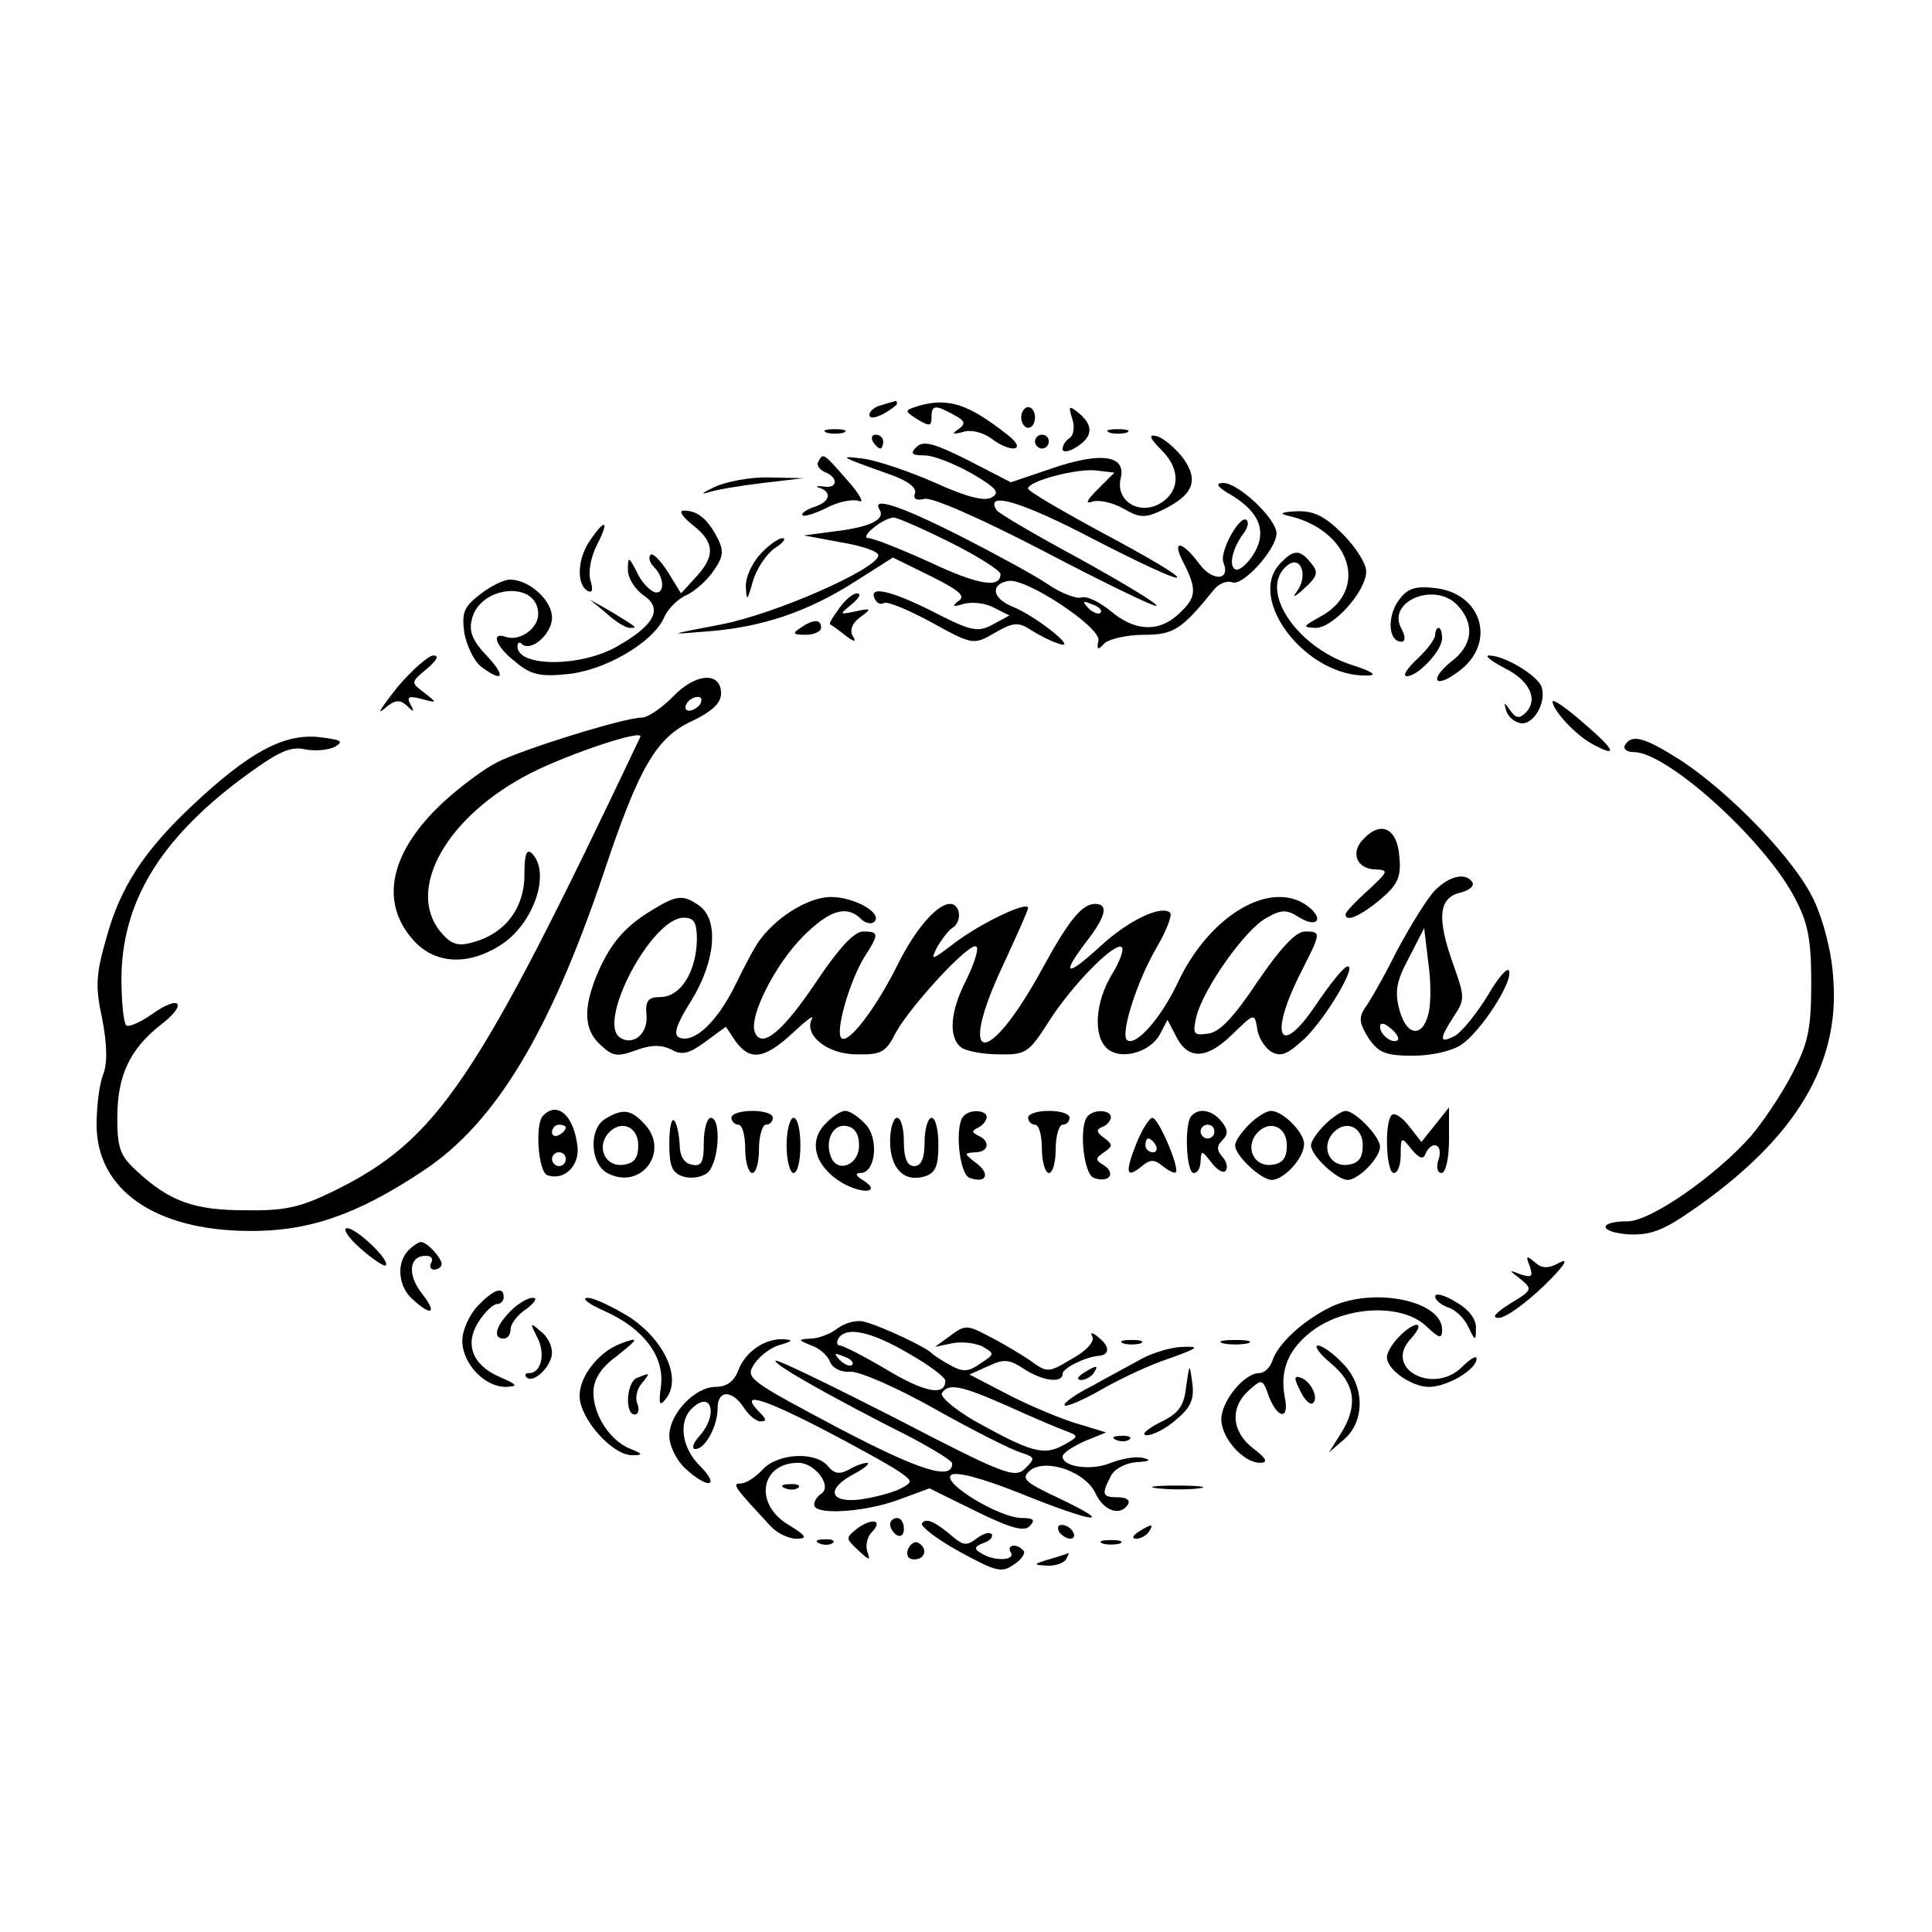 <?xml version="1.0" standalone="no"?>
<!DOCTYPE svg PUBLIC "-//W3C//DTD SVG 20010904//EN"
 "http://www.w3.org/TR/2001/REC-SVG-20010904/DTD/svg10.dtd">
<svg version="1.0" xmlns="http://www.w3.org/2000/svg"
 width="280pt" height="280pt" viewBox="0 0 280 280"
 preserveAspectRatio="xMidYMid meet">
<g transform="translate(0,280) scale(0.1,-0.1)"
fill="#000000" stroke="none">
<path d="M1278 2213 c-10 -2 -18 -9 -18 -14 0 -6 8 -5 20 1 11 6 20 13 20 15
0 3 -1 4 -2 4 -2 -1 -11 -3 -20 -6z"/>
<path d="M1332 2212 c-22 -7 -22 -7 -2 -20 17 -10 20 -10 20 3 0 18 5 19 32 4
17 -9 18 -13 7 -21 -10 -7 -9 -8 7 -4 11 4 29 -1 40 -9 30 -23 54 -18 24 5
-56 44 -85 54 -128 42z"/>
<path d="M1480 2195 c0 -8 5 -15 10 -15 6 0 10 7 10 15 0 8 -4 15 -10 15 -5 0
-10 -7 -10 -15z"/>
<path d="M1554 2193 c4 -12 2 -24 -4 -28 -5 -3 -10 -10 -10 -16 0 -5 9 -4 20
3 24 15 25 31 4 49 -15 12 -16 11 -10 -8z"/>
<path d="M1198 2173 c6 -2 18 -2 25 0 6 3 1 5 -13 5 -14 0 -19 -2 -12 -5z"/>
<path d="M1608 2173 c6 -2 18 -2 25 0 6 3 1 5 -13 5 -14 0 -19 -2 -12 -5z"/>
<path d="M1265 2160 c3 -5 8 -10 11 -10 2 0 4 5 4 10 0 6 -5 10 -11 10 -5 0
-7 -4 -4 -10z"/>
<path d="M1500 2160 c0 -5 5 -10 10 -10 6 0 10 5 10 10 0 6 -4 10 -10 10 -5 0
-10 -4 -10 -10z"/>
<path d="M1684 2147 c28 -28 26 -61 -5 -78 -30 -15 -62 6 -55 37 9 34 -27 40
-100 15 l-59 -20 -62 32 c-50 25 -65 29 -75 19 -9 -9 -7 -12 12 -12 13 0 43
-12 68 -26 36 -21 42 -28 29 -35 -10 -6 -37 1 -81 21 -36 16 -83 32 -103 35
-39 5 -38 4 35 -22 27 -9 41 -20 38 -28 -3 -8 2 -11 14 -8 10 3 83 -29 175
-77 86 -45 158 -80 161 -78 2 3 -48 33 -111 68 -63 34 -118 66 -121 71 -17 28
37 12 140 -42 64 -33 119 -59 122 -56 3 3 -45 31 -105 63 -61 33 -111 62 -111
66 0 11 73 30 100 26 l25 -3 -24 -24 c-16 -16 -19 -22 -8 -18 9 3 29 -1 45
-10 24 -14 32 -14 57 -2 45 22 53 43 29 76 -12 15 -29 29 -38 31 -12 3 -10 -3
8 -21z"/>
<path d="M1186 2131 c-3 -5 1 -11 9 -15 21 -8 19 -25 -2 -21 -10 1 -12 0 -5
-2 19 -7 14 -21 -9 -28 -11 -4 -18 -9 -16 -12 3 -2 19 3 35 11 17 9 38 13 47
10 8 -4 1 10 -17 30 -35 40 -35 40 -42 27z"/>
<path d="M1035 2094 c-16 -8 -21 -11 -10 -8 11 4 47 10 80 14 l60 7 -50 1
c-27 1 -63 -6 -80 -14z"/>
<path d="M1787 2081 c40 -25 50 -54 28 -87 -9 -13 -20 -22 -25 -19 -10 6 -3
32 13 53 5 7 7 15 4 18 -9 10 -40 -45 -34 -61 11 -27 -16 -28 -35 -2 -26 35
-41 35 -22 0 19 -38 18 -49 -8 -73 -29 -27 -64 -25 -99 5 -16 13 -35 22 -42
19 -7 -2 -29 6 -48 19 -19 13 -76 44 -127 70 -89 45 -130 58 -117 38 8 -14
-14 -25 -65 -31 l-45 -6 54 -10 c30 -5 54 -13 54 -19 -2 -20 -150 -85 -228
-100 -78 -15 -79 -15 -19 -10 78 6 144 28 213 72 l55 35 55 -27 c42 -21 51
-29 40 -36 -10 -8 -8 -9 8 -4 12 3 32 1 44 -6 l22 -11 -24 -13 c-20 -11 -30
-10 -74 12 -69 36 -105 45 -98 27 3 -8 9 -11 14 -8 5 3 36 -10 69 -28 60 -33
61 -33 92 -15 26 15 34 16 52 4 11 -7 30 -17 41 -20 29 -10 -33 40 -68 54 -29
12 -32 32 -6 37 26 5 134 -67 131 -86 -3 -14 -1 -15 9 -4 7 6 33 12 56 12 44
0 55 7 102 65 7 9 19 14 27 11 15 -6 64 48 64 71 0 21 -55 73 -77 73 -13 0 -9
-6 14 -19z m-410 -67 c40 -20 73 -41 73 -46 0 -21 -32 -16 -102 17 -42 19 -82
35 -89 35 -15 0 20 29 36 30 5 0 42 -16 82 -36z m218 -102 c-3 -3 -11 0 -18 7
-9 10 -8 11 6 5 10 -3 15 -9 12 -12z"/>
<path d="M1004 2039 c32 -25 33 -45 4 -76 l-21 -23 -19 31 c-11 17 -22 28 -25
25 -4 -4 -1 -12 5 -18 16 -16 15 -41 0 -36 -7 3 -19 15 -25 29 -12 23 -13 23
-13 3 0 -12 10 -28 23 -37 28 -19 16 -43 -39 -74 -52 -30 -144 -30 -144 0 0 6
3 7 6 4 13 -13 44 14 44 38 0 25 -33 55 -61 55 -9 0 -29 -10 -44 -22 -23 -18
-26 -26 -22 -56 4 -19 14 -40 24 -48 32 -24 37 -15 9 15 -21 22 -27 36 -22 54
12 49 96 56 96 7 0 -21 -27 -40 -47 -33 -23 8 -14 -15 15 -37 21 -18 36 -21
74 -17 54 5 123 45 140 81 5 13 21 29 34 34 12 6 30 22 39 36 14 20 14 29 4
48 -14 26 -28 38 -48 38 -8 0 -2 -9 13 -21z"/>
<path d="M1865 2053 c92 -20 121 -108 48 -147 -25 -14 -26 -15 -6 -16 25 0 73
53 73 82 0 11 -15 35 -34 54 -26 26 -42 34 -67 33 -20 -1 -26 -3 -14 -6z"/>
<path d="M856 2018 c-19 -26 -21 -64 -5 -74 7 -4 9 0 5 14 -4 12 0 34 9 52 18
35 13 40 -9 8z"/>
<path d="M1102 1997 c-12 -13 -22 -34 -21 -48 1 -21 2 -20 10 8 5 18 19 39 31
48 13 8 18 15 12 15 -6 0 -20 -10 -32 -23z"/>
<path d="M1856 1984 c-51 -51 37 -166 126 -163 15 0 7 6 -25 16 -80 27 -133
109 -92 143 20 17 32 -14 14 -38 -7 -9 -2 -7 11 5 20 18 21 24 10 37 -16 20
-25 20 -44 0z"/>
<path d="M2025 1927 c-15 -24 -12 -57 6 -57 6 0 6 8 0 19 -22 40 50 69 82 33
25 -27 21 -58 -10 -81 -33 -27 -23 -40 11 -14 56 41 34 115 -37 121 -29 3 -39
-2 -52 -21z"/>
<path d="M1216 1918 c-9 -12 -15 -22 -13 -23 1 0 11 -7 21 -15 14 -11 18 -11
12 -2 -5 8 -1 19 10 27 18 13 17 14 -6 9 -24 -5 -24 -5 -6 10 11 9 15 16 8 16
-6 0 -18 -10 -26 -22z"/>
<path d="M879 1911 c13 -12 28 -21 34 -21 12 0 11 0 -28 24 l-30 17 24 -20z"/>
<path d="M1160 1890 c-12 -8 -11 -10 8 -10 12 0 22 5 22 10 0 13 -11 13 -30 0z"/>
<path d="M2080 1880 c0 -6 -12 -22 -26 -35 -15 -14 -22 -25 -15 -25 16 0 51
37 51 55 0 8 -2 15 -5 15 -3 0 -5 -5 -5 -10z"/>
<path d="M575 1803 c-21 -27 -30 -40 -19 -31 16 14 23 15 34 5 10 -10 11 -9 5
2 -6 11 -3 13 16 8 23 -6 23 -6 4 9 -20 15 -20 15 4 35 14 12 18 19 9 19 -7 0
-31 -21 -53 -47z"/>
<path d="M2180 1832 c37 -18 50 -46 31 -65 -9 -9 -14 -8 -22 3 -9 13 -10 13
-6 0 2 -8 11 -16 20 -18 19 -4 39 30 31 53 -7 17 -54 45 -76 45 -7 0 3 -8 22
-18z"/>
<path d="M975 1790 c-16 -16 -36 -30 -45 -30 -25 0 -173 -46 -210 -65 -18 -9
-53 -35 -78 -58 -75 -70 -92 -141 -46 -196 31 -38 80 -42 129 -11 48 30 74
105 46 133 -8 8 -11 -2 -11 -31 0 -49 -29 -86 -76 -98 -21 -6 -31 -2 -46 16
-50 62 10 168 132 230 58 29 164 64 158 52 -238 -502 -294 -584 -444 -658 -49
-24 -71 -29 -129 -28 -74 0 -110 13 -158 58 -23 21 -27 33 -27 76 0 61 18 99
62 134 41 31 30 46 -12 16 -17 -12 -34 -19 -37 -16 -4 4 -7 34 -7 69 1 108 54
198 172 287 54 40 72 49 94 44 15 -3 35 -1 44 4 13 8 8 10 -26 14 -50 4 -99
-22 -182 -100 -69 -65 -104 -118 -124 -192 -15 -52 -16 -70 -6 -116 7 -36 8
-63 2 -80 -6 -14 -10 -47 -10 -74 0 -94 84 -153 220 -154 86 -1 157 23 253 87
105 69 184 201 262 432 51 153 76 196 128 220 29 14 42 26 42 40 0 32 -37 30
-70 -5z m40 -10 c-3 -5 -11 -10 -16 -10 -6 0 -7 5 -4 10 3 6 11 10 16 10 6 0
7 -4 4 -10z"/>
<path d="M2250 1783 c1 -13 34 -49 59 -62 37 -20 32 -8 -15 32 -24 21 -44 35
-44 30z"/>
<path d="M2355 1720 c-3 -5 2 -10 13 -10 48 0 189 -127 233 -211 19 -36 24
-59 24 -124 0 -68 -5 -88 -28 -132 -15 -29 -42 -69 -59 -89 -51 -58 -146 -124
-179 -124 -44 0 -42 -16 2 -19 34 -1 51 6 103 43 140 100 202 205 193 326 -2
39 -14 85 -28 115 -26 57 -120 155 -193 203 -52 33 -71 39 -81 22z"/>
<path d="M1977 1585 c-21 -20 -11 -45 17 -45 19 -1 18 -3 -11 -30 -18 -16 -33
-32 -33 -35 0 -12 21 -3 50 21 26 22 31 33 28 63 -3 40 -26 52 -51 26z"/>
<path d="M2080 1510 c-11 -11 -35 -50 -55 -87 -19 -38 -40 -75 -47 -84 -9 -14
-8 -22 5 -43 15 -22 25 -26 65 -26 27 0 57 7 70 16 28 19 75 91 69 107 -2 6
-16 -10 -31 -36 -16 -26 -37 -52 -47 -58 -23 -12 -24 -6 -2 28 16 24 16 28 0
73 -25 69 -22 98 8 106 14 3 22 10 19 15 -9 15 -33 10 -54 -11z m-10 -180 c-9
-35 -32 -31 -42 7 -7 26 -4 42 14 75 l22 43 6 -50 c4 -27 4 -61 0 -75z m-44
-37 c-7 -7 -26 7 -26 19 0 6 6 6 15 -2 9 -7 13 -15 11 -17z"/>
<path d="M945 1481 c-40 -24 -61 -49 -80 -94 -20 -49 -19 -80 6 -102 17 -16
24 -17 51 -7 22 8 36 8 51 1 15 -9 26 -6 49 11 l30 22 14 -21 c21 -29 42 -26
83 12 18 17 31 27 28 21 -13 -23 21 -52 64 -52 36 -1 43 3 57 31 22 40 109
134 117 125 4 -3 -3 -24 -14 -47 -24 -46 -27 -84 -8 -99 6 -5 31 -10 54 -10
39 -1 44 2 72 46 34 54 98 119 107 109 3 -3 -3 -21 -15 -40 -24 -40 -27 -89
-6 -107 20 -17 62 -5 76 21 l11 21 12 -23 c17 -35 44 -35 81 1 33 32 33 32 37
10 1 -13 11 -28 20 -34 14 -8 23 -5 49 19 32 31 78 110 61 104 -6 -2 -25 -26
-44 -54 -54 -81 -70 -47 -22 47 29 57 29 58 5 58 -13 0 -36 -25 -68 -72 -34
-51 -55 -74 -72 -76 -21 -3 -23 -1 -17 25 10 40 71 127 102 143 21 12 29 12
46 1 27 -17 38 -3 13 16 -53 39 -142 -13 -188 -111 -25 -53 -62 -94 -74 -83
-9 10 15 86 44 135 14 24 22 46 19 49 -12 12 -60 -10 -102 -49 -49 -45 -57
-42 -19 8 28 36 32 54 12 54 -19 0 -39 -25 -77 -95 -80 -146 -125 -139 -55 9
19 41 35 77 35 80 0 11 -69 -22 -107 -51 -33 -25 -35 -26 -25 -6 7 12 17 25
22 28 15 9 12 35 -3 35 -19 0 -51 -37 -77 -90 -30 -60 -69 -112 -80 -105 -11
7 12 86 34 120 20 31 20 35 -3 35 -13 0 -35 -24 -66 -70 -50 -75 -81 -101 -91
-76 -9 23 30 99 70 139 38 38 63 46 84 25 6 -6 15 -8 19 -4 13 12 -28 36 -63
36 -30 0 -75 -26 -101 -60 -7 -8 -23 -38 -37 -67 -26 -53 -59 -85 -81 -77 -10
4 -5 19 17 54 35 57 40 116 12 137 -24 17 -33 16 -69 -6z m65 -43 c-1 -46 -23
-82 -52 -83 -19 0 -23 -5 -21 -27 2 -26 -19 -44 -38 -32 -35 21 45 174 92 174
15 0 19 -7 19 -32z"/>
<path d="M787 1183 c-12 -12 -7 -81 6 -86 24 -9 47 13 44 41 -5 45 -29 67 -50
45z m33 -17 c0 -3 -4 -8 -10 -11 -5 -3 -10 -1 -10 4 0 6 5 11 10 11 6 0 10 -2
10 -4z m0 -46 c0 -5 -4 -10 -10 -10 -5 0 -10 5 -10 10 0 6 5 10 10 10 6 0 10
-4 10 -10z"/>
<path d="M878 1179 c-25 -14 -23 -65 2 -79 48 -26 91 30 55 70 -20 22 -32 24
-57 9z m47 -39 c0 -18 -6 -26 -21 -28 -26 -4 -40 24 -23 45 18 21 44 11 44
-17z"/>
<path d="M1060 1180 c0 -5 5 -10 10 -10 6 0 10 -16 10 -35 0 -19 5 -35 10 -35
6 0 10 16 10 35 0 19 5 35 10 35 6 0 10 5 10 10 0 6 -13 10 -30 10 -16 0 -30
-4 -30 -10z"/>
<path d="M1195 1170 c-24 -26 -13 -61 25 -84 31 -18 59 -14 30 4 -10 6 -11 10
-3 10 22 0 27 49 8 70 -10 11 -23 20 -30 20 -7 0 -20 -9 -30 -20z m50 -30 c0
-29 -32 -41 -41 -16 -9 24 4 48 23 44 12 -2 18 -12 18 -28z"/>
<path d="M1397 1183 c-14 -13 -7 -84 8 -90 25 -9 31 6 9 22 -17 13 -17 14 -1
15 20 0 23 16 5 24 -10 5 -10 7 0 12 6 3 12 10 12 15 0 10 -23 12 -33 2z"/>
<path d="M1490 1180 c0 -5 5 -10 10 -10 6 0 10 -16 10 -35 0 -19 5 -35 10 -35
6 0 10 16 10 35 0 19 5 35 10 35 6 0 10 5 10 10 0 6 -13 10 -30 10 -16 0 -30
-4 -30 -10z"/>
<path d="M1577 1183 c-14 -13 -7 -84 8 -90 22 -8 33 6 15 18 -13 8 -13 10 0
19 13 9 13 11 0 21 -11 8 -12 12 -2 16 6 2 12 9 12 14 0 10 -23 12 -33 2z"/>
<path d="M1727 1183 c-11 -10 -8 -83 3 -83 6 0 10 8 10 18 1 15 2 15 15 -2 8
-11 18 -17 21 -13 4 4 2 13 -4 20 -9 10 -9 16 0 25 8 8 8 15 -2 27 -13 16 -32
20 -43 8z m33 -23 c0 -5 -4 -10 -10 -10 -5 0 -10 5 -10 10 0 6 5 10 10 10 6 0
10 -4 10 -10z"/>
<path d="M1810 1170 c-11 -11 -20 -24 -20 -30 0 -15 38 -50 53 -50 18 0 47 32
47 52 0 17 -31 48 -48 48 -7 0 -21 -9 -32 -20z m55 -30 c0 -18 -6 -26 -21 -28
-26 -4 -40 24 -23 45 18 21 44 11 44 -17z"/>
<path d="M1920 1170 c-11 -11 -20 -24 -20 -30 0 -15 38 -50 53 -50 16 0 47 32
47 48 0 15 -36 52 -50 52 -5 0 -19 -9 -30 -20z m55 -30 c0 -18 -6 -26 -21 -28
-26 -4 -40 24 -23 45 18 21 44 11 44 -17z"/>
<path d="M2017 1184 c-11 -11 -8 -84 3 -84 6 0 10 12 10 27 0 26 1 26 16 7 11
-13 17 -15 20 -6 9 20 26 14 19 -8 -4 -11 -2 -20 4 -20 6 0 11 20 11 48 l0 47
-20 -25 -20 -25 -18 23 c-10 13 -21 20 -25 16z"/>
<path d="M970 1142 c0 -32 4 -42 20 -47 12 -4 27 -1 35 5 17 14 21 80 5 80 -5
0 -10 -16 -10 -36 0 -28 -3 -35 -17 -32 -12 2 -18 13 -18 30 -1 15 -4 30 -8
34 -4 4 -7 -11 -7 -34z"/>
<path d="M1140 1140 c0 -22 5 -40 10 -40 6 0 10 18 10 40 0 22 -4 40 -10 40
-5 0 -10 -18 -10 -40z"/>
<path d="M1290 1146 c0 -39 20 -60 50 -51 16 5 20 15 20 46 0 21 -4 39 -10 39
-5 0 -10 -16 -10 -35 0 -24 -5 -35 -15 -35 -10 0 -15 11 -15 35 0 19 -4 35
-10 35 -5 0 -10 -15 -10 -34z"/>
<path d="M1647 1143 c-17 -43 -15 -52 8 -33 12 10 18 10 30 0 9 -7 17 -11 19
-9 6 6 -25 79 -34 79 -4 0 -15 -17 -23 -37z m28 -3 c3 -5 1 -10 -4 -10 -6 0
-11 5 -11 10 0 6 2 10 4 10 3 0 8 -4 11 -10z"/>
<path d="M522 991 c18 -16 35 -27 37 -25 7 7 -42 54 -56 54 -7 0 1 -13 19 -29z"/>
<path d="M592 988 c-18 -18 -15 -53 6 -71 28 -26 36 -20 13 9 -21 27 -18 54 6
54 8 0 11 -4 8 -10 -3 -5 -1 -10 4 -10 6 0 11 4 11 8 0 9 -21 32 -30 32 -3 0
-11 -5 -18 -12z"/>
<path d="M2217 965 c5 -15 3 -17 -13 -12 -18 7 -18 7 0 -7 17 -14 17 -16 -15
-35 -22 -14 -28 -21 -17 -21 10 0 39 21 65 46 27 26 38 41 25 35 -18 -10 -27
-10 -38 0 -12 10 -13 9 -7 -6z"/>
<path d="M692 907 c-12 -13 -22 -35 -22 -50 0 -33 32 -67 63 -67 19 1 17 3
-10 15 -39 17 -50 48 -29 80 9 14 21 25 26 25 6 0 10 5 10 10 0 17 -15 11 -38
-13z"/>
<path d="M2080 921 c0 -5 8 -12 19 -16 10 -3 23 -15 29 -28 10 -21 11 -21 11
-2 1 13 -11 28 -29 38 -16 10 -30 14 -30 8z"/>
<path d="M740 900 c-22 -22 -26 -40 -10 -40 6 0 10 6 10 14 0 7 10 21 23 29
12 9 16 16 10 16 -7 1 -22 -8 -33 -19z"/>
<path d="M876 900 c56 -25 87 -65 82 -108 -4 -29 -2 -31 8 -18 22 30 -4 85
-55 118 -25 15 -52 28 -60 27 -9 0 2 -9 25 -19z"/>
<path d="M1925 904 c-39 -20 -73 -52 -81 -76 -3 -10 -12 -18 -19 -18 -22 0
-55 -41 -55 -67 0 -27 32 -63 56 -63 12 0 10 6 -10 21 -31 24 -34 59 -6 84 19
17 20 17 29 -9 13 -33 30 -34 23 -1 -8 42 7 73 45 100 50 33 126 35 160 3 19
-18 23 -19 23 -5 0 43 -104 63 -165 31z"/>
<path d="M1214 875 c-10 -8 -28 -15 -39 -15 -19 -1 -19 -2 1 -10 12 -4 24 -15
27 -24 4 -9 16 -15 29 -14 13 1 68 -23 123 -54 55 -31 111 -59 124 -63 21 -7
22 -8 7 -23 -15 -15 -29 -10 -187 72 -94 48 -172 86 -175 84 -4 -5 83 -54 194
-110 34 -18 62 -35 62 -39 0 -25 -46 -11 -166 52 -130 69 -134 72 -121 92 8
12 25 25 38 28 17 5 19 7 6 8 -28 2 -57 -18 -67 -45 -6 -16 -17 -24 -33 -24
-30 0 -67 -39 -67 -71 0 -14 10 -35 23 -47 32 -30 52 -28 22 3 -27 26 -32 64
-13 83 29 29 40 -8 11 -40 -9 -10 -11 -18 -5 -18 14 0 32 33 32 59 0 27 21 27
38 1 7 -11 18 -20 24 -20 9 0 9 3 0 12 -31 31 -4 25 86 -21 54 -28 106 -57
117 -65 18 -13 18 -14 -1 -24 -10 -5 -36 -12 -56 -15 -46 -6 -52 15 -10 37 15
8 23 15 19 16 -5 0 -17 -4 -27 -10 -13 -7 -21 -6 -30 5 -18 22 -73 19 -95 -5
-10 -11 -24 -20 -32 -20 -13 0 -8 -6 44 -62 9 -10 26 -18 37 -18 17 0 15 4
-11 20 -51 30 -41 90 14 90 24 0 50 -34 33 -45 -5 -3 -10 -10 -10 -16 0 -15
71 -11 121 7 l46 17 67 -33 c51 -25 70 -30 78 -22 9 9 6 12 -11 12 -32 0 -115
50 -103 62 6 6 42 -3 100 -26 106 -43 142 -48 58 -8 -51 24 -57 29 -43 41 23
18 81 -2 95 -34 12 -25 36 -33 47 -15 3 6 -3 10 -14 10 -24 0 -25 4 -11 31 6
11 22 19 38 20 18 1 21 3 9 6 -10 3 -31 -1 -47 -7 -28 -12 -70 -6 -70 9 0 5
14 14 31 22 l32 13 -49 15 c-27 9 -71 28 -99 43 l-50 26 27 12 c23 11 31 10
52 -4 28 -18 56 -21 56 -7 0 8 32 24 52 26 16 1 17 13 1 26 -9 8 -14 9 -10 2
4 -6 -7 -20 -29 -32 -35 -21 -36 -21 -62 -2 -15 10 -42 26 -60 35 -30 16 -34
16 -55 0 l-22 -16 24 5 c13 3 33 1 44 -4 19 -11 19 -11 -2 -25 -17 -12 -25
-13 -43 -3 -13 7 -25 15 -28 18 -7 8 -70 38 -96 45 -11 4 -29 -1 -40 -9z m102
-36 c30 -17 54 -35 54 -40 0 -23 -30 -17 -85 16 -32 19 -63 35 -68 35 -4 0 -5
5 -2 10 11 18 46 11 101 -21z m-81 -17 c-3 -3 -11 0 -18 7 -9 10 -8 11 6 5 10
-3 15 -9 12 -12z m226 -60 c35 -16 73 -32 84 -36 19 -7 19 -8 -5 -21 -28 -15
-47 -9 -128 36 -29 17 -50 35 -47 40 10 15 28 11 96 -19z"/>
<path d="M778 863 c13 -23 7 -53 -11 -53 -6 0 -7 -3 -4 -6 10 -10 37 16 37 36
0 10 -7 24 -17 31 -15 13 -15 12 -5 -8z"/>
<path d="M2027 862 c-10 -10 -17 -23 -17 -29 0 -18 36 -43 61 -43 26 0 69 25
69 41 0 5 -9 0 -21 -12 -41 -41 -114 -3 -75 40 11 12 15 21 9 21 -5 0 -17 -8
-26 -18z"/>
<path d="M900 853 c-32 -12 -60 -47 -60 -76 0 -33 48 -87 77 -86 15 0 15 2 -3
9 -30 12 -54 49 -54 82 0 18 10 35 33 52 33 26 34 29 7 19z"/>
<path d="M1628 853 c6 -2 18 -2 25 0 6 3 1 5 -13 5 -14 0 -19 -2 -12 -5z"/>
<path d="M1773 853 c9 -2 25 -2 35 0 9 3 1 5 -18 5 -19 0 -27 -2 -17 -5z"/>
<path d="M1655 831 c-16 -9 -50 -27 -73 -40 -24 -12 -42 -25 -39 -28 3 -2 27
8 53 23 26 15 70 36 98 45 42 15 46 18 21 17 -16 0 -43 -8 -60 -17z"/>
<path d="M1929 824 c35 -29 40 -61 14 -102 l-17 -27 22 19 c31 27 30 79 -3
111 -13 14 -29 25 -35 25 -6 0 2 -12 19 -26z"/>
<path d="M1570 810 c-9 -6 -10 -10 -3 -10 6 0 15 5 18 10 8 12 4 12 -15 0z"/>
<path d="M1719 790 c-3 -28 -11 -39 -39 -52 -19 -10 -27 -18 -18 -18 9 0 29
10 43 23 21 17 26 30 23 52 -4 30 -4 30 -9 -5z"/>
<path d="M923 803 c-15 -6 -18 -53 -3 -53 5 0 7 7 4 15 -4 8 -1 22 6 30 13 16
13 16 -7 8z"/>
<path d="M1884 785 c6 -13 14 -21 18 -19 10 6 -1 31 -16 37 -11 4 -11 0 -2
-18z"/>
<path d="M1618 713 c7 -3 16 -2 19 1 4 3 -2 6 -13 5 -11 0 -14 -3 -6 -6z"/>
<path d="M1138 643 c7 -3 16 -2 19 1 4 3 -2 6 -13 5 -11 0 -14 -3 -6 -6z"/>
<path d="M1678 643 c18 -2 45 -2 60 0 15 2 0 4 -33 4 -33 0 -45 -2 -27 -4z"/>
<path d="M1244 586 c-19 -15 -19 -15 0 -33 16 -15 18 -15 13 -2 -3 9 0 22 6
28 17 17 3 22 -19 7z"/>
<path d="M1290 591 c0 -6 5 -13 10 -16 6 -3 10 1 10 9 0 9 -4 16 -10 16 -5 0
-10 -4 -10 -9z"/>
<path d="M1336 592 c-2 -4 22 -23 55 -41 53 -29 61 -31 79 -18 11 7 17 17 13
20 -10 11 -25 8 -18 -3 7 -12 -25 -13 -43 -1 -11 6 -10 10 4 15 9 3 14 9 11
13 -4 3 -13 0 -22 -7 -13 -10 -19 -10 -33 2 -27 23 -40 29 -46 20z"/>
<path d="M1535 580 c3 -5 11 -10 16 -10 6 0 7 5 4 10 -3 6 -11 10 -16 10 -6 0
-7 -4 -4 -10z"/>
<path d="M1650 580 c-9 -6 -10 -10 -3 -10 6 0 15 5 18 10 8 12 4 12 -15 0z"/>
<path d="M1188 563 c7 -3 16 -2 19 1 4 3 -2 6 -13 5 -11 0 -14 -3 -6 -6z"/>
<path d="M1316 555 c-3 -9 0 -15 9 -15 16 0 20 16 6 24 -5 3 -11 -1 -15 -9z"/>
<path d="M1598 563 c6 -2 18 -2 25 0 6 3 1 5 -13 5 -14 0 -19 -2 -12 -5z"/>
<path d="M1520 540 c-23 -7 -23 -8 -3 -9 12 -1 25 4 28 9 3 6 5 10 3 9 -2 -1
-14 -5 -28 -9z"/>
</g>
</svg>
